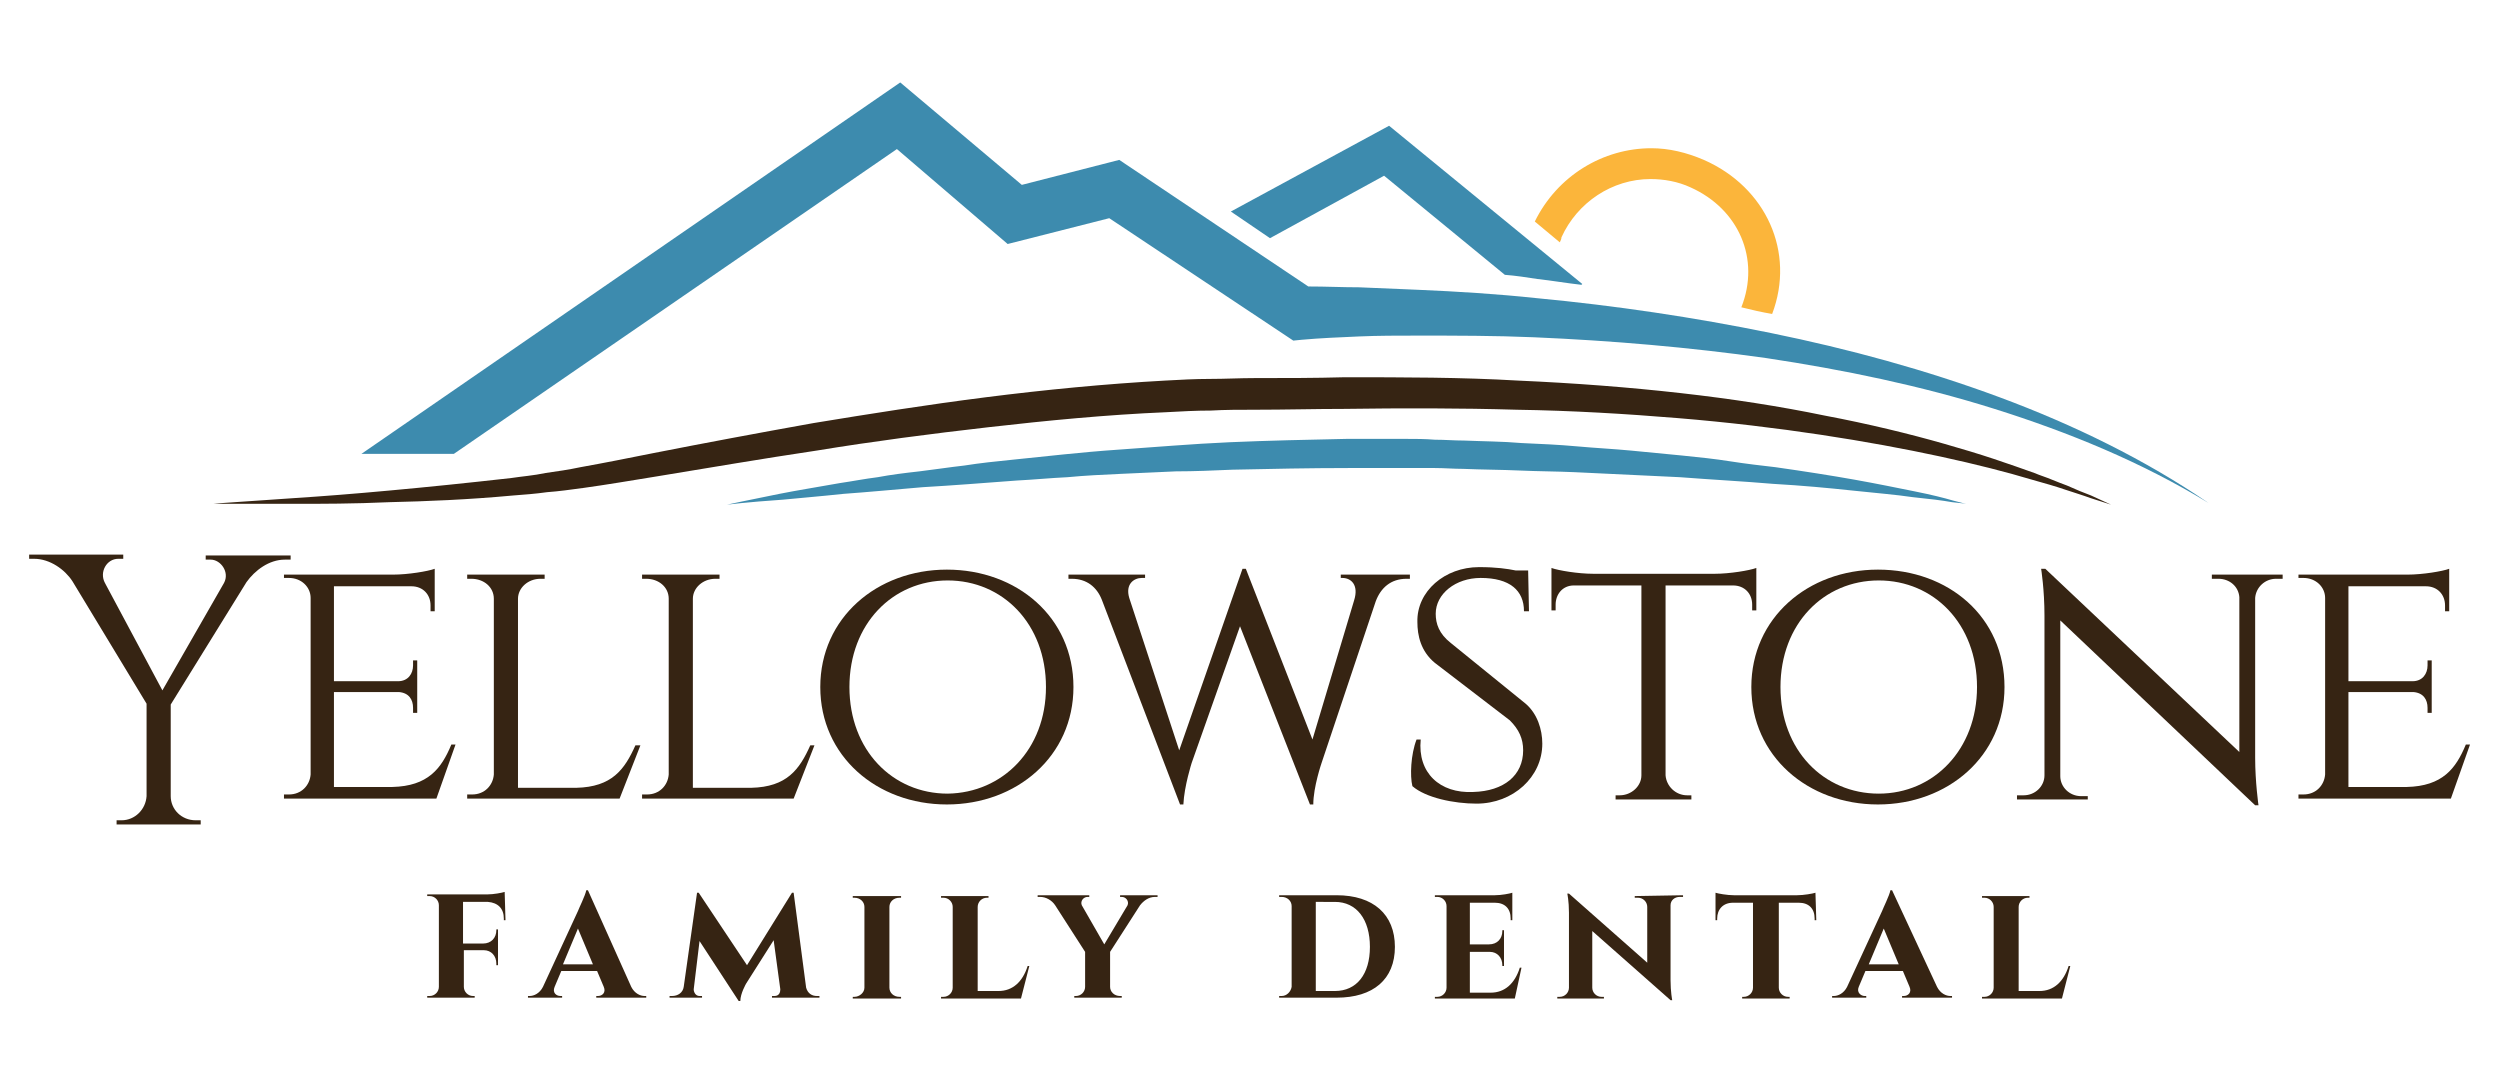 <?xml version="1.0" encoding="utf-8"?>
<!-- Generator: Adobe Illustrator 27.4.1, SVG Export Plug-In . SVG Version: 6.00 Build 0)  -->
<svg version="1.1" id="Layer_3" xmlns="http://www.w3.org/2000/svg" xmlns:xlink="http://www.w3.org/1999/xlink" x="0px" y="0px"
	 viewBox="0 0 300.2 130.2" style="enable-background:new 0 0 300.2 130.2;" xml:space="preserve">
<style type="text/css">
	.st0{fill:#362413;}
	.st1{fill:#FBB53B;}
	.st2{fill:#3D8BAE;}
</style>
<path class="st0" d="M34.9,66.7v0.5h-0.7c-1.9,0-3.6,1.3-4.6,2.7l-9.1,14.7v11c0,1.6,1.3,2.9,3,2.9h0.6v0.5H14v-0.5h0.6
	c1.6,0,2.9-1.3,3-2.9V84.5L8.7,69.8c-0.9-1.4-2.7-2.7-4.6-2.7H3.5v-0.5h11.3v0.5h-0.6c-1.4,0-2.3,1.6-1.6,2.9l6.9,12.9L26.9,70l0,0
	c0.7-1.3-0.4-2.8-1.6-2.8h-0.6v-0.5L34.9,66.7"/>
<path class="st0" d="M52.4,95.9H34.1v-0.5h0.6c1.5,0,2.5-1.1,2.6-2.4V71.8c0-1.3-1.1-2.4-2.6-2.4h-0.6V69h13.1c1.8,0,4.2-0.4,5-0.7
	v5.1h-0.5v-0.7c0-1.3-0.9-2.3-2.3-2.3h-9.3v11.4h7.7c1.2,0,1.8-0.9,1.8-1.9v-0.6h0.5v6.3h-0.5V85c0-1-0.5-1.8-1.7-1.9h-7.8v11.4h7
	c4.3-0.1,5.9-2.2,7.1-5.1h0.5L52.4,95.9"/>
<path class="st0" d="M76.9,89.5l-2.5,6.4H56.1v-0.5h0.6c1.5,0,2.5-1.1,2.6-2.4V71.9c0-1.4-1.2-2.4-2.7-2.4h-0.5V69h9.3v0.5h-0.5
	c-1.5,0-2.7,1.1-2.7,2.4v22.7h7c4.3-0.1,5.8-2.2,7.1-5.1L76.9,89.5"/>
<path class="st0" d="M97.8,89.5l-2.5,6.4H77.1v-0.5h0.6c1.5,0,2.5-1.1,2.6-2.4V71.9c0-1.4-1.2-2.4-2.7-2.4h-0.5V69h9.3v0.5h-0.5
	c-1.5,0-2.7,1.1-2.7,2.4v22.7h7c4.3-0.1,5.8-2.2,7.1-5.1L97.8,89.5"/>
<path class="st0" d="M128.9,82.5c0,8.3-6.8,14.1-15.2,14.1s-15.2-5.8-15.2-14.1s6.8-14.1,15.2-14.1S128.9,74.1,128.9,82.5
	 M125.6,82.5c0-7.6-5.2-12.8-11.8-12.8c-6.6,0-11.8,5.2-11.8,12.8s5.2,12.8,11.8,12.8C120.4,95.2,125.6,90,125.6,82.5z"/>
<path class="st0" d="M169.3,69v0.5h-0.4c-1.9,0-3.1,1.1-3.7,2.7l-6.5,19.4c0,0-1,2.9-1,5h-0.4l-8.4-21.4l-5.8,16.4c0,0-0.9,2.8-1,5
	h-0.4l-9.4-24.6c-0.6-1.5-1.8-2.5-3.6-2.5h-0.4V69h9.2v0.4h-0.4c-0.9,0-2,0.7-1.5,2.4l6,18.3l7.6-21.8h0.4l8,20.5l5-16.7
	c0.6-1.9-0.4-2.7-1.4-2.7H161V69H169.3"/>
<path class="st0" d="M183.2,84.5c1.4,1.2,2,3.1,2,4.8c0,4-3.5,7.2-7.9,7.2c-2.7,0-6.1-0.7-7.7-2.1c-0.3-1.2-0.2-3.8,0.5-5.6h0.5
	c-0.4,4,2.3,6.5,6.3,6.3c3.7-0.1,6-2,6-5c0-1.4-0.5-2.5-1.6-3.6l-9-6.9c-1.7-1.4-2.1-3.3-2.1-4.9c-0.1-3.7,3.3-6.6,7.4-6.6
	c2.1,0,3.4,0.2,4.4,0.4h1.5l0.1,4.9H183c0-2.5-1.7-4-5.2-4c-3,0-5.4,1.9-5.4,4.3c0,1.2,0.4,2.4,1.8,3.5L183.2,84.5"/>
<path class="st0" d="M205.9,68.9c1.8,0,4.2-0.4,5-0.7v5.1h-0.5v-0.7c0-1.3-0.9-2.3-2.3-2.3h-8.1v22.8c0.1,1.3,1.2,2.4,2.6,2.4h0.5
	v0.5H194v-0.5h0.5c1.4,0,2.6-1.1,2.6-2.4V70.3H189c-1.4,0-2.2,1.1-2.2,2.3v0.7h-0.5v-5.1c0.8,0.3,3.2,0.7,5,0.7L205.9,68.9"/>
<path class="st0" d="M240.7,82.5c0,8.3-6.8,14.1-15.2,14.1c-8.4,0-15.2-5.8-15.2-14.1s6.8-14.1,15.2-14.1
	C234,68.4,240.7,74.1,240.7,82.5 M237.4,82.5c0-7.6-5.2-12.8-11.8-12.8s-11.8,5.2-11.8,12.8s5.2,12.8,11.8,12.8S237.4,90,237.4,82.5
	L237.4,82.5z"/>
<path class="st0" d="M274.1,69v0.5h-0.8c-1.3,0-2.4,1-2.5,2.3v19.2c0,2.9,0.4,5.7,0.4,5.7h-0.4l-23.4-22.2v18.7
	c0,1.3,1.1,2.4,2.5,2.4h0.8V96h-8.5v-0.5h0.8c1.4,0,2.5-1.1,2.5-2.4V73.9c0-3.1-0.4-5.6-0.4-5.6l0.5,0l23.3,22V71.7
	c-0.1-1.3-1.2-2.2-2.5-2.2h-0.8V69L274.1,69"/>
<path class="st0" d="M294.3,95.9H276v-0.5h0.6c1.5,0,2.5-1.1,2.6-2.4V71.8c0-1.3-1.1-2.4-2.6-2.4H276V69h13.1c1.8,0,4.2-0.4,5-0.7
	v5.1h-0.5v-0.7c0-1.3-0.9-2.3-2.3-2.3h-9.3v11.4h7.7c1.2,0,1.8-0.9,1.8-1.9v-0.6h0.5v6.3h-0.5V85c0-1-0.5-1.8-1.7-1.9h-7.8v11.4h7
	c4.3-0.1,5.9-2.2,7.1-5.1h0.5L294.3,95.9"/>
<path class="st0" d="M60.7,110.5h-0.2v-0.2c0-1.2-0.7-1.9-1.9-2h-3v5H58c1,0,1.6-0.7,1.6-1.6v-0.1h0.2v4.3h-0.2v-0.2
	c0-0.9-0.6-1.6-1.5-1.6h-2.4v4.4c0,0.6,0.5,1.1,1.1,1.1H57v0.2h-5.7v-0.2h0.3c0.6,0,1.1-0.5,1.1-1.1v-9.8c0-0.6-0.5-1.1-1.1-1.1
	h-0.3v-0.2h7.2c0.8,0,1.8-0.2,2.1-0.3L60.7,110.5"/>
<path class="st0" d="M75.8,118.5c0.4,0.8,1.1,1.1,1.6,1.1h0.2v0.2h-6v-0.2h0.2c0.5,0,1-0.4,0.7-1.1l-0.8-1.9h-4.3l-0.8,1.9
	c-0.3,0.7,0.2,1.1,0.7,1.1h0.2v0.2h-4.1v-0.2h0.2c0.5,0,1.2-0.3,1.6-1.1l4.2-9.1c0.1-0.3,0.9-1.9,1-2.5h0.2L75.8,118.5 M71.2,115.8
	l-1.8-4.3l-1.8,4.3C67.6,115.8,71.2,115.8,71.2,115.8z"/>
<path class="st0" d="M96.8,118.6c0.2,0.7,0.7,1,1.3,1h0.3v0.2h-5.7v-0.2h0.3c0.6,0,0.7-0.5,0.7-0.8l-0.8-5.9l-3.3,5.2
	c0,0-0.7,1.2-0.7,2.1h-0.2l-4.7-7.2l-0.7,5.8c0,0.3,0.2,0.8,0.7,0.8h0.3v0.2h-3.9v-0.2h0.3c0.7,0,1.3-0.4,1.4-1.1l1.6-11.3h0.2
	l5.8,8.7l5.4-8.7h0.2L96.8,118.6"/>
<path class="st0" d="M102.4,119.9v-0.2h0.2c0.6,0,1.2-0.5,1.2-1.1v-9.7c0-0.6-0.5-1.1-1.2-1.1h-0.2v-0.2h5.8v0.2h-0.2
	c-0.7,0-1.2,0.5-1.2,1.1v9.7c0,0.6,0.5,1.1,1.2,1.1h0.2v0.2L102.4,119.9"/>
<path class="st0" d="M122.6,119.9H113v-0.2h0.3c0.6,0,1.1-0.5,1.1-1.1v-9.7c0-0.6-0.5-1.1-1.1-1.1H113v-0.2h5.7v0.2h-0.2
	c-0.6,0-1.1,0.5-1.1,1.1V119h2.5c1.7,0,2.9-1.1,3.5-3h0.2L122.6,119.9"/>
<path class="st0" d="M139,107.5v0.2h-0.3c-0.8,0-1.4,0.5-1.8,1l-3.6,5.6v4.2c0,0.6,0.5,1.1,1.2,1.1h0.2v0.2H129v-0.2h0.2
	c0.6,0,1.1-0.5,1.1-1.1v-4.2l-3.6-5.6c-0.4-0.6-1.1-1-1.8-1h-0.3v-0.2h6.2v0.2h-0.2c-0.5,0-0.9,0.5-0.7,1l2.7,4.7l2.8-4.7
	c0.2-0.5-0.2-1-0.7-1h-0.2v-0.2H139"/>
<path class="st0" d="M160.5,107.5c4.4,0,7,2.3,7,6.2s-2.6,6.1-7,6.1h-6.9v-0.2h0.3c0.6,0,1.1-0.5,1.2-1.1v-9.7
	c0-0.6-0.5-1.1-1.2-1.1h-0.3v-0.2H160.5 M158,119h2.3c2.6,0,4.2-2,4.2-5.3s-1.6-5.4-4.2-5.4H158V119L158,119z"/>
<path class="st0" d="M181.9,119.9h-9.6v-0.2h0.3c0.6,0,1.1-0.5,1.1-1.1v-9.8c0-0.6-0.5-1.1-1.1-1.1h-0.3v-0.2h7.2
	c0.8,0,1.8-0.2,2.1-0.3v3.3h-0.2v-0.2c0-1.2-0.7-1.9-1.9-1.9h-3v5h2.3c1,0,1.6-0.7,1.6-1.6v-0.1h0.2v4.3h-0.2v-0.1
	c0-0.9-0.6-1.6-1.5-1.6h-2.4v4.9h2.5c1.7,0,2.9-1.1,3.5-3h0.2L181.9,119.9"/>
<path class="st0" d="M202.1,107.5v0.2h-0.4c-0.6,0-1.1,0.4-1.1,1v9c0,1.4,0.2,2.4,0.2,2.4h-0.2l-9.4-8.3v6.8c0,0.6,0.5,1.1,1.1,1.1
	h0.3v0.2H187v-0.2h0.3c0.6,0,1.1-0.5,1.1-1.1v-9c0-1.4-0.2-2.3-0.2-2.3h0.2l9.4,8.3v-6.7c0-0.6-0.5-1.1-1.1-1.1h-0.4v-0.2
	L202.1,107.5"/>
<path class="st0" d="M218.1,110.5h-0.2v-0.2c0-1.2-0.7-1.9-1.9-1.9h-2.4v10.2c0,0.6,0.5,1.1,1.1,1.1h0.2v0.2h-5.7v-0.2h0.2
	c0.6,0,1.1-0.5,1.1-1.1v-10.2h-2.4c-1.2,0-1.9,0.8-1.9,1.9v0.2h-0.2v-3.3c0.3,0.1,1.4,0.3,2.2,0.3h7.6c0.8,0,1.9-0.2,2.2-0.3
	L218.1,110.5"/>
<path class="st0" d="M232.6,118.5c0.4,0.8,1.1,1.1,1.6,1.1h0.2v0.2h-6v-0.2h0.2c0.5,0,1-0.4,0.7-1.1l-0.8-1.9H224l-0.8,1.9
	c-0.3,0.7,0.3,1.1,0.7,1.1h0.2v0.2H220v-0.2h0.2c0.5,0,1.2-0.3,1.6-1.1l4.2-9.1c0.1-0.3,0.9-1.9,1-2.5h0.2L232.6,118.5 M228,115.8
	l-1.8-4.3l-1.8,4.3H228z"/>
<path class="st0" d="M247.6,119.9H238v-0.2h0.3c0.6,0,1.1-0.5,1.1-1.1v-9.7c0-0.6-0.5-1.1-1.1-1.1H238v-0.2h5.7v0.2h-0.2
	c-0.6,0-1.1,0.5-1.1,1.1V119h2.5c1.7,0,2.9-1.1,3.5-3h0.2L247.6,119.9"/>
<path class="st1" d="M204.6,19.2c-2.1-0.9-4.2-1.4-6.3-1.4c-5.8,0-11.3,3.3-14,8.8l3,2.5c0.1-0.2,0.2-0.4,0.2-0.6
	c1.9-4.2,6.1-7,10.7-7c1.6,0,3.3,0.3,4.8,1c5.8,2.6,8.4,8.6,6.1,14.4c1.2,0.3,2.5,0.6,3.7,0.8l0,0C215.6,30.3,212.1,22.5,204.6,19.2
	"/>
<path class="st2" d="M152.5,28.6l13.7-7.5l14.5,11.9c1.3,0.1,2.6,0.3,3.9,0.5c1.8,0.2,3.5,0.5,5.3,0.7l0.1-0.1l-23.2-19l-19,10.3
	L152.5,28.6"/>
<path class="st2" d="M240.1,47.7c-8.9-3.3-18.1-5.8-27.4-7.7c-9.3-1.9-18.7-3.3-28.2-4.2c-4.7-0.5-9.5-0.8-14.2-1
	c-2.4-0.1-4.8-0.2-7.1-0.3c-2,0-4-0.1-6.1-0.1l-22.7-15.2l-11.7,3L108.1,9.9L43.4,54.5h11.1l53.2-36.6L121,29.3l12.2-3.1l22.1,14.7
	l1-0.1l0,0c2.2-0.2,4.6-0.3,6.9-0.4c2.3-0.1,4.7-0.1,7-0.1c4.7,0,9.3,0,14,0.2c9.3,0.4,18.7,1.2,27.9,2.5c9.3,1.4,18.5,3.3,27.4,6.1
	c8.9,2.8,17.7,6.4,25.7,11.3C257.6,55.2,249,51,240.1,47.7"/>
<path class="st0" d="M25.6,60.5c0,0,0.9-0.1,2.6-0.2c1.7-0.1,4.2-0.3,7.3-0.5c3.1-0.2,7-0.5,11.3-0.9c4.4-0.4,9.3-0.9,14.6-1.5
	c1.3-0.2,2.7-0.3,4.1-0.6c1.4-0.2,2.8-0.4,4.2-0.7c2.8-0.5,5.8-1.1,8.8-1.7c6.1-1.2,12.5-2.4,19.2-3.6c6.7-1.1,13.6-2.2,20.7-3.1
	c7.1-0.9,14.3-1.6,21.5-2c1.8-0.1,3.6-0.2,5.4-0.2c1.8,0,3.6-0.1,5.4-0.1c3.6,0,7.2,0,10.7-0.1c7.1,0,14.1,0,20.9,0.4
	c6.8,0.3,13.3,0.8,19.5,1.5c6.2,0.7,12,1.6,17.3,2.7c5.3,1,10.2,2.2,14.4,3.4c2.1,0.6,4.1,1.2,5.9,1.8c1.8,0.6,3.5,1.2,4.9,1.7
	c0.7,0.3,1.4,0.5,2.1,0.8c0.7,0.3,1.3,0.5,1.8,0.7c1.1,0.5,2.1,0.9,2.9,1.2c1.5,0.7,2.4,1.1,2.4,1.1s-0.9-0.3-2.5-0.8
	c-0.8-0.3-1.8-0.6-3-1c-0.6-0.2-1.2-0.4-1.9-0.6c-0.7-0.2-1.4-0.4-2.1-0.6c-6-1.8-14.8-3.8-25.4-5.4c-5.3-0.8-11.1-1.5-17.2-2
	c-6.1-0.5-12.6-0.9-19.3-1c-6.7-0.2-13.7-0.2-20.7-0.1c-3.5,0-7.1,0.1-10.7,0.1c-1.8,0-3.6,0-5.3,0.1c-1.8,0-3.6,0.1-5.4,0.2
	c-7.1,0.3-14.3,1-21.3,1.8c-7,0.8-13.9,1.7-20.6,2.8c-6.7,1-13.1,2.1-19.2,3.1c-3.1,0.5-6,1-8.9,1.4c-1.5,0.2-2.9,0.4-4.3,0.5
	c-1.4,0.2-2.8,0.3-4.1,0.4c-5.4,0.5-10.4,0.7-14.8,0.8c-4.4,0.2-8.2,0.2-11.4,0.2c-3.2,0-5.6,0-7.3,0C26.5,60.5,25.6,60.5,25.6,60.5
	"/>
<path class="st2" d="M87.3,60.6c0,0,2.3-0.5,6.3-1.3c2-0.4,4.5-0.8,7.3-1.3c1.4-0.2,2.9-0.5,4.5-0.7c1.6-0.3,3.2-0.5,5-0.7
	c1.7-0.2,3.6-0.5,5.4-0.7c1.9-0.3,3.8-0.5,5.8-0.7c4-0.4,8.2-0.9,12.6-1.2c4.4-0.3,8.9-0.7,13.5-0.9c4.6-0.2,9.3-0.3,14-0.4l1.8,0
	l1.8,0c1.2,0,2.3,0,3.5,0c1.2,0,2.3,0,3.5,0.1c1.2,0,2.3,0.1,3.5,0.1c2.3,0.1,4.6,0.1,6.9,0.3c2.3,0.1,4.5,0.2,6.7,0.4
	c2.2,0.2,4.3,0.3,6.4,0.5c2.1,0.2,4.2,0.4,6.2,0.6c2,0.2,3.9,0.4,5.8,0.7c1.9,0.3,3.7,0.5,5.4,0.7c3.5,0.5,6.7,1,9.5,1.5
	c2.8,0.5,5.2,1,7.2,1.4c2,0.4,3.6,0.8,4.6,1.1c1.1,0.3,1.6,0.4,1.6,0.4s-0.6-0.1-1.7-0.2c-1.1-0.2-2.7-0.4-4.7-0.6
	c-2-0.3-4.5-0.5-7.3-0.8c-2.8-0.3-6-0.6-9.5-0.8c-3.5-0.3-7.3-0.5-11.2-0.8c-4-0.2-8.2-0.4-12.6-0.6c-2.2-0.1-4.4-0.1-6.6-0.2
	c-2.2-0.1-4.5-0.1-6.8-0.2c-1.1,0-2.3-0.1-3.4-0.1c-1.2,0-2.3,0-3.5,0c-1.2,0-2.3,0-3.5,0h-1.7h-1.7c-4.6,0-9.3,0.1-13.9,0.2
	c-2.3,0.1-4.6,0.2-6.8,0.2c-2.2,0.1-4.5,0.2-6.6,0.3c-2.2,0.1-4.3,0.2-6.4,0.4c-2.1,0.1-4.1,0.3-6.1,0.4c-4,0.3-7.8,0.6-11.3,0.8
	c-3.5,0.3-6.7,0.6-9.5,0.8c-2.8,0.3-5.3,0.5-7.3,0.7C89.6,60.3,87.3,60.6,87.3,60.6"/>
</svg>
